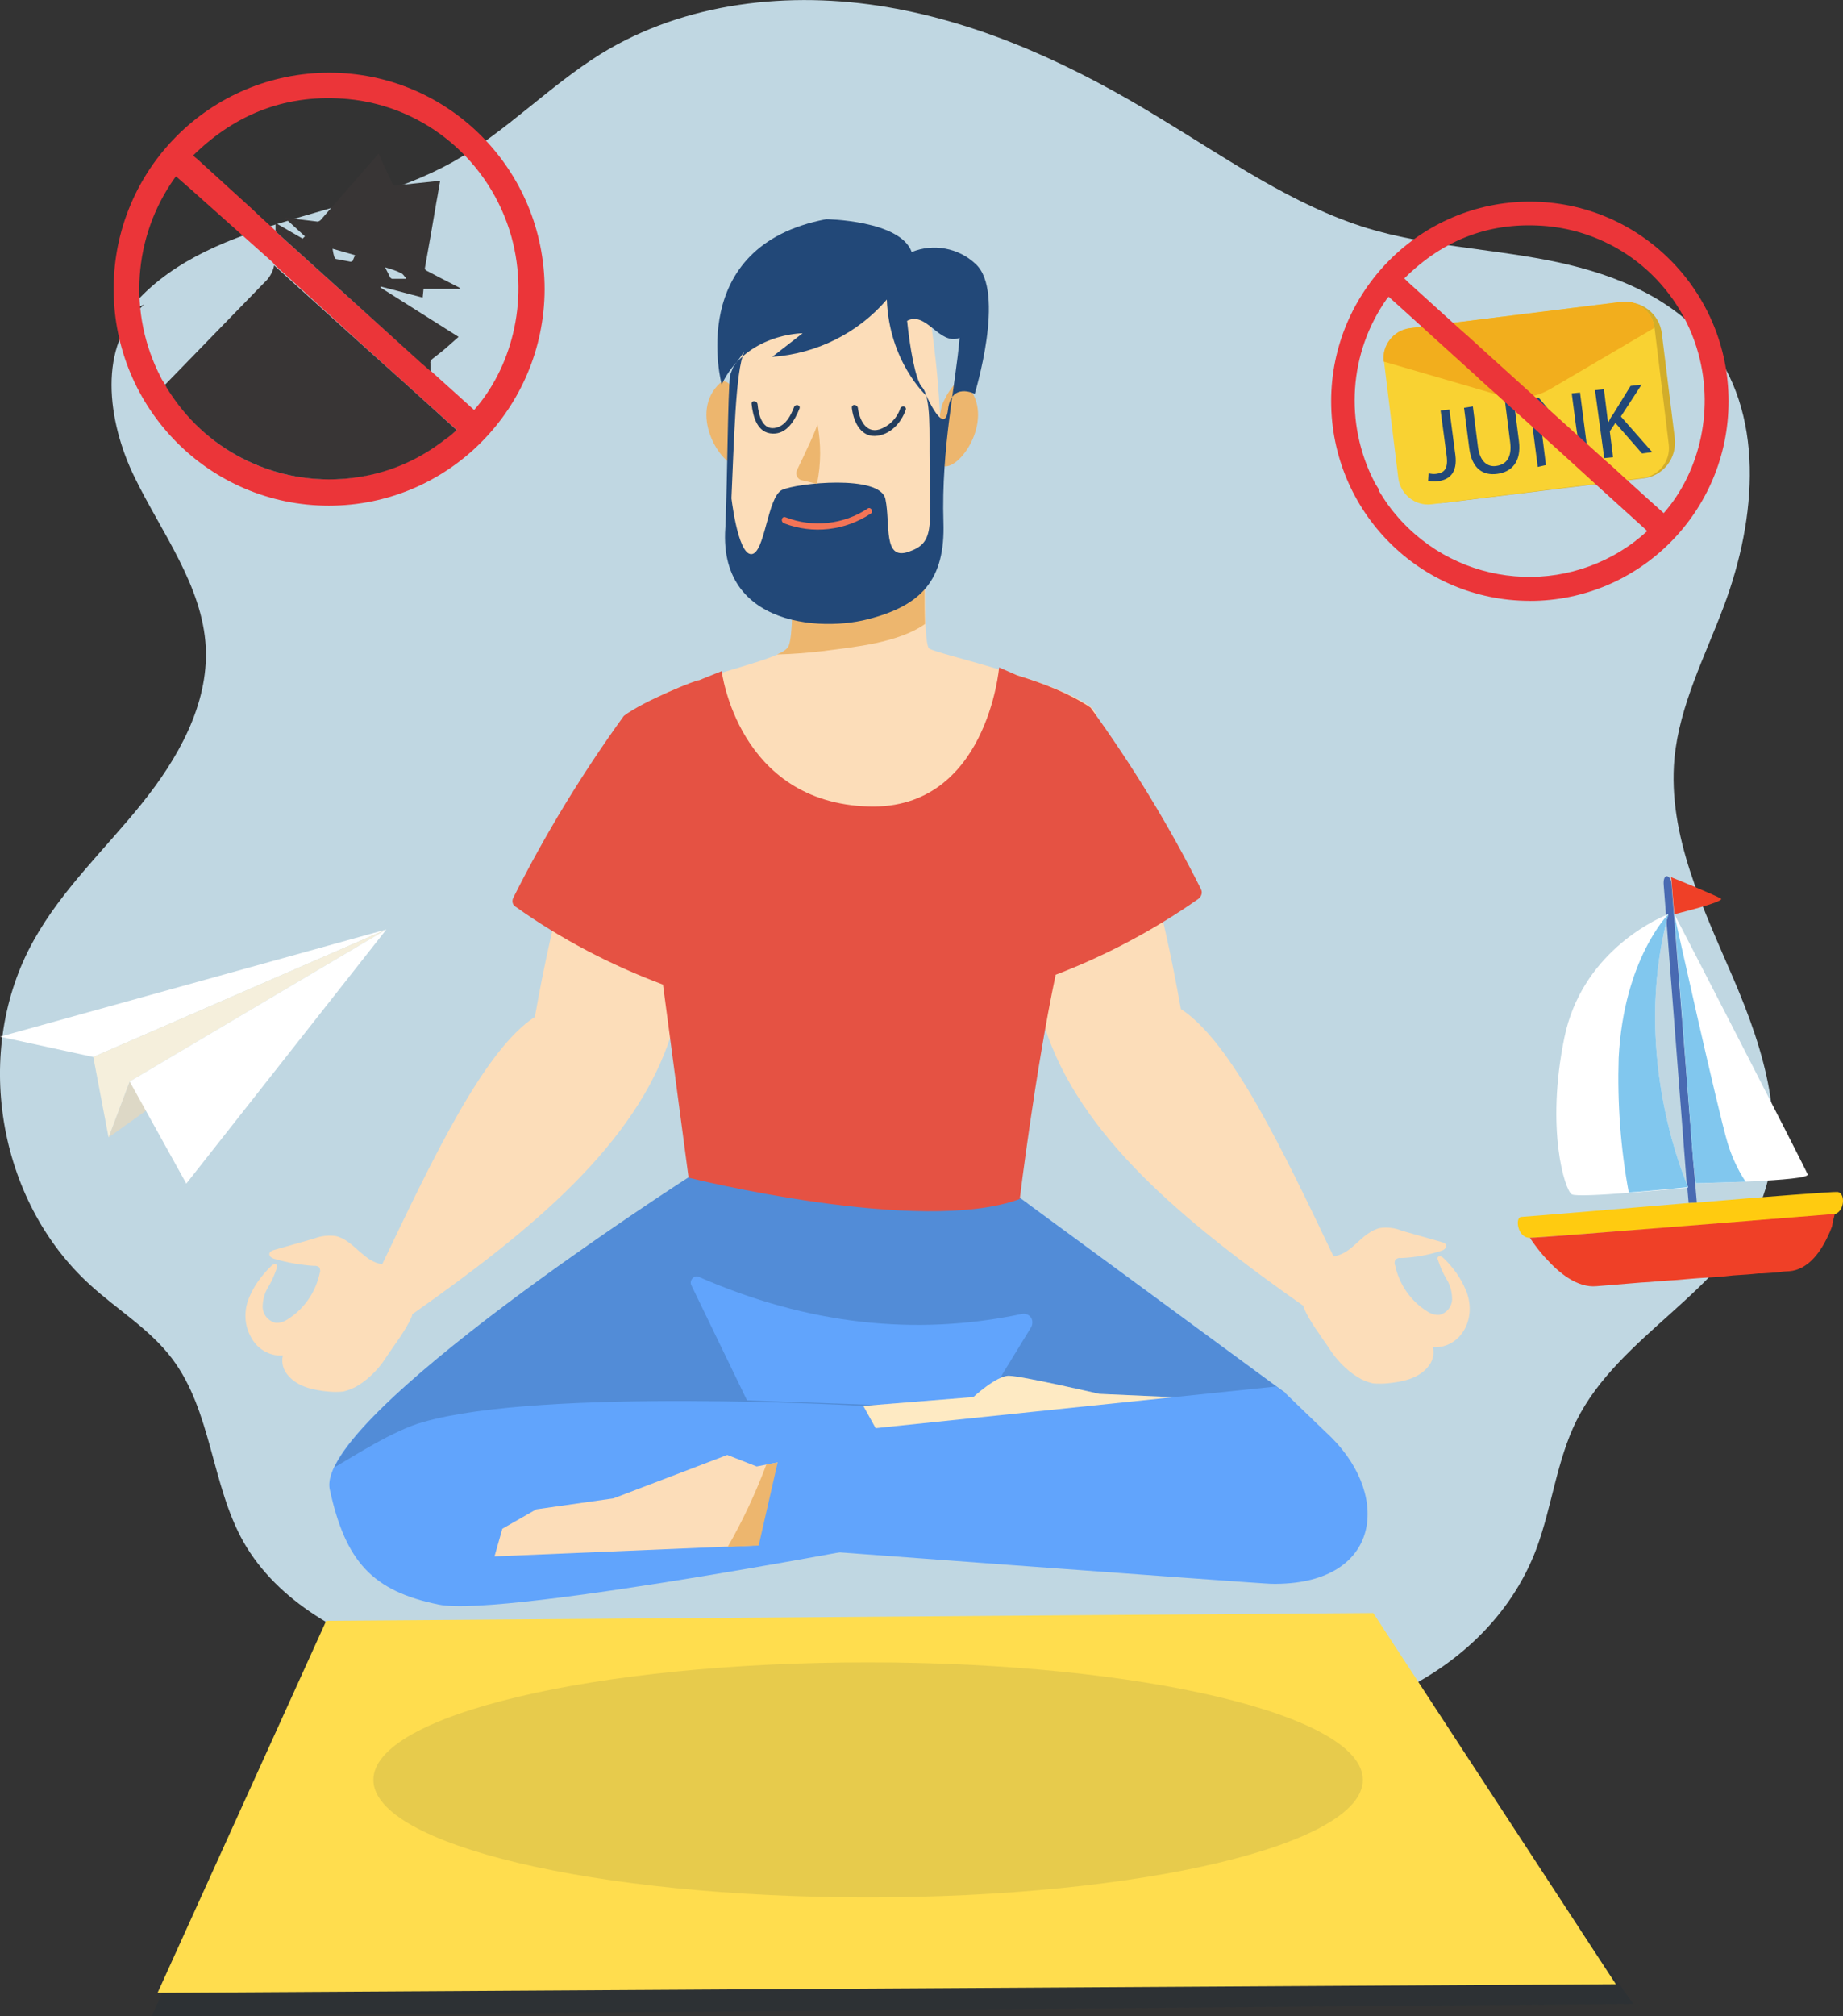 <svg xmlns="http://www.w3.org/2000/svg" width="320" height="350" fill="none"><rect width="100%" height="100%" fill="#333333" stroke="none"/><path fill="#D7F2FE" d="M25.03 52.87c-8.14 7.03-6.4 20.28-1.68 29.94 4.7 9.67 11.82 18.85 12.38 29.55.48 9.98-4.87 19.4-11.18 27.22-6.3 7.82-13.8 14.85-18.68 23.63-10.7 19.08-6.4 45.19 9.82 59.87 4.7 4.3 10.37 7.67 14.2 12.78 6.87 9.1 6.8 21.87 12.37 31.77 6 10.54 17.57 16.7 29.15 20.36 16.44 5.2 33.77 6.7 50.85 4.4 17.25-2.4 34.5-8.63 51.58-5.28 10.46 2 19.88 7.42 30.1 10.3 24.35 6.7 53.97-4.95 62.83-28.58 2.7-7.27 3.5-15.25 6.94-22.2 7.43-14.92 25.87-22.43 32.02-37.92 4.95-12.45.56-26.42-4.7-38.7-5.28-12.3-11.5-25-10.3-38.33.87-9.26 5.34-17.8 8.6-26.5 5.68-15.18 7.28-33.7-3.1-46.15-6.8-8.06-17.33-11.9-27.7-13.9-10.4-2-21-2.47-31.06-5.5-13.02-4-24.35-12.05-36-19.08-14.7-9.02-30.5-16.44-47.43-19.32-16.93-2.87-35.13-.88-49.74 8.14-9 5.6-16.44 13.5-25.7 18.76C60.24 38.34 35.33 37.7 22.24 54" opacity=".86"/><path fill="#0E2941" d="M54.12 288.37l187-1.27 42.47 60.76L26.32 350l27.8-61.63z" opacity=".15"/><path fill="#FFDD4E" d="M56.64 281.35l181.8-1.35 42.12 64.43-253.2 1.5 29.28-64.58z"/><path fill="#0E2941" d="M150.73 329.36c47.43 0 85.9-9.13 85.9-20.4 0-11.26-38.47-20.4-85.9-20.4-47.44 0-85.9 9.14-85.9 20.4 0 11.27 38.46 20.4 85.9 20.4z" opacity=".1"/><path fill="#EDB66E" d="M128.9 70.3s-2.23-5.46-3.9-3.78c-5.52 5.14 0 14.28 3.26 14.44 3.28.16.64-10.67.64-10.67z"/><path fill="#61A4FC" d="M119.72 204.26s-65.17 41.8-62.46 54.3c2.72 12.52 7.43 17.65 18.93 19.98 11.5 2.33 83.2-11.63 83.2-11.63l-5.5-15.8 69.32-9.3-47.36-34.8-56.14-2.74z"/><path fill="#182E44" d="M73.48 246.85c20.76-6 76.43-2.8 76.43-2.8l4 7.14 69.32-9.32-47.36-34.8-56.14-2.82s-54.3 34.8-61.66 50.46c3.36-1.93 10.22-6.42 15.42-7.87zM178.42 208.9l-2.56-1.83-56.14-2.8-1.44.95c8.87 2.97 38.02 11.55 60.14 3.7zM156.78 244.05l-27.08-.97-9.66-19.97c-.24-.47-.08-1.1.48-1.43.24-.16.64-.16.88 0 18.68 8.18 37.45 10.34 56.06 6.4.8-.15 1.6.34 1.76 1.14.08.4 0 .8-.16 1.13l-8 13.08-14.28.65z" opacity=".2"/><path fill="#FFEEC6" d="M149.9 244.05l19.1-1.53s4-3.7 6.15-3.7c2.15 0 15.73 3.14 15.73 3.14l14.45.64 3.12 1.53-54.55 7.14-4-7.22z"/><path fill="#FCDDB9" d="M149.9 244.05l19.1-1.53s4-3.7 6.15-3.7c2.15 0 15.73 3.14 15.73 3.14l14.45.64 3.12 1.53-54.55 7.14-4-7.22z" opacity=".2"/><path fill="#FCDDB9" d="M144.72 252l-13.34 2.56-5.1-2-19.74 7.53L93.12 262l-5.9 3.37-1.36 4.8 55.5-2.33 3.36-15.88z"/><path fill="#EDB66E" d="M133.06 254.24c-1.84 4.9-4.08 9.7-6.7 14.27l14.92-.63 3.44-15.88-11.66 2.24z"/><path fill="#61A4FC" d="M223.22 241.88s6.23 6.02 8 7.7c10.45 10.5 8.3 25.67-10.47 25.35-1.6 0-89.05-6.5-89.05-6.5l4.3-18.85 85.55-8.9"/><path fill="#FCDDB9" d="M120.12 193.75c16.37 2.17 32.58 4.73 49.03 6.18 2.64.24 5.28.48 8 .64 3.03-27.44 18.6-73 12.3-77.8-6.32-4.83-26.84-9.24-28.12-10.2-1.28-.96-.48-21.9-.48-21.9l-23.8.8s1.28 16.7 0 20.54c-1.28 3.86-29.07 5.94-31.63 17.98.8 3.93 4.63 11.23 6.4 19.57 3.1 14.44 6.3 32.4 8.3 44.2z"/><path fill="#EDB66E" d="M143.28 112.97c4.87-.64 12.7-1.36 17.33-4.65-.23-6.42.17-17.65.17-17.65l-23.8.8s1.28 16.7 0 20.54c-.16.57-.96 1.13-2.08 1.6 2.8-.07 5.58-.3 8.38-.63z"/><path fill="#FCDDB9" d="M254.53 224c-.88-2.17-2.24-4.02-3.9-5.62-.25-.24-.73-.48-.97-.16-.08.16-.08.32 0 .48.4 1.2.88 2.33 1.52 3.37s.95 2.24.95 3.53c-.07 1.28-.95 2.32-2.15 2.64-.8.08-1.52-.16-2.24-.64-2.8-1.76-4.8-4.65-5.5-7.94-.17-.32-.1-.72.07-1.04.25-.16.57-.32.9-.24 2.3-.08 4.62-.48 6.86-1.2.32-.1.56-.17.8-.4.24-.25.24-.57.16-.8-.16-.17-.32-.25-.56-.33l-7.03-2c-1.2-.5-2.48-.65-3.75-.5-1.6.33-2.96 1.54-4.16 2.66-1.2 1.13-2.47 2.1-4 2.26-8.86-18.53-17.72-37.22-26.5-42.92-3.2-18.13-7.6-34.65-14.94-51.34l-5.9 34.17-2.9 19.98c6.08 19.33 24.6 34.33 44.98 48.7v-.1c.08.17.08.4.16.57.96 2.25 2.87 4.73 4.23 6.74 1.28 2.08 3.04 3.93 5.1 5.2.8.5 1.6.82 2.57 1.06.88.08 1.75.08 2.55 0 2.56-.24 5.28-.8 6.95-2.73.88-.97 1.28-2.26.96-3.54 2.4.16 4.55-1.2 5.6-3.3 1.03-2 1.03-4.4.15-6.57z"/><path fill="#EDB66E" d="M163.56 70.3s2.24-5.38 3.92-3.78c5.5 5.14 0 14.28-3.28 14.44-3.27.16-.64-10.67-.64-10.67z"/><path fill="#FCDDB9" d="M126.9 88.34c-.7.08.33-36.82 6.8-40.43 0 0 14.2-2.63 27.47 5.15 0 0 7.5 42.1-5.27 49.65-12.78 7.54-28.36 1.7-29-14.36zM43.2 225.36c.9-2.17 2.24-4 3.92-5.62.24-.24.72-.48.96-.16.08.16.08.32 0 .48-.4 1.2-.88 2.33-1.52 3.37s-.96 2.25-.96 3.53c.08 1.28.96 2.33 2.16 2.65.8.1 1.52-.15 2.24-.63 2.8-1.77 4.8-4.66 5.5-7.94.17-.32.1-.73-.07-1.05-.24-.16-.56-.32-.88-.24-2.32-.16-4.63-.56-6.8-1.2-.3-.08-.55-.16-.8-.4-.23-.24-.23-.56-.07-.8.16-.16.32-.25.56-.33l7.03-2c1.2-.47 2.47-.63 3.75-.47 1.6.32 2.88 1.52 4.15 2.65 1.28 1.12 2.48 2.08 4 2.24 8.86-18.53 17.73-37.22 26.5-42.92 3.2-18.13 7.6-34.65 14.95-51.34l5.9 34.26 2.88 19.97c-6.07 19.32-24.6 34.32-44.96 48.69v-.1c-.08.16-.08.4-.16.57-.96 2.24-2.88 4.73-4.23 6.73-1.28 2.1-3.04 3.94-5.1 5.22-.8.48-1.6.8-2.57 1.04-.88.08-1.76.08-2.56 0-2.55-.24-5.27-.8-6.94-2.73-.88-.96-1.28-2.24-.96-3.53-2.4.16-4.56-1.2-5.6-3.3-1.1-2-1.2-4.48-.3-6.64z"/><path fill="#E55243" d="M208.53 154.36c-5.5-11-11.98-21.58-19.17-31.52-3.43-2.33-7.83-4.1-12.78-5.62l-3.1-1.36s-2.1 24.7-22.6 24.14c-22.78-.64-25.57-23.5-25.57-23.5l-3.98 1.6c-.08-.24-9.67 3.6-13.02 6.18-7.2 9.95-13.66 20.54-19.17 31.53-.32.57-.16 1.3.4 1.6 7.9 5.63 16.53 10.12 25.56 13.5v-.1l4.46 33.62s40.33 10.1 57.5 3.7c0 0 2.64-21.83 6.23-38.92 8.78-3.36 17.08-7.78 24.75-13.15.56-.4.8-1.13.48-1.7z"/><path fill="#224878" d="M166.6 58.66c-3.5 1.37-5.75-4.73-9.1-2.97.47 4.57 1.43 10.18 2.55 11.46 1.68 1.77 1.28 8.2 1.36 13 .17 11.7.8 14.12-3.67 15.64-4.47 1.53-3.1-4.8-4-9.14-.87-4.33-15.4-2.8-17.96-1.6-2.56 1.2-2.95 11.14-5.35 11.14-2.4 0-3.5-10.26-3.5-10.26-5.84 22.14 14.28 23.98 23.7 21.58 9.43-2.4 13.5-6.9 13.18-16.85-.4-13 2.16-24.07 2.8-32zM160.85 68.7s-6.47-5.87-6.87-16.7c-5.03 5.86-12.22 9.4-19.9 9.95l5.28-4.1s-9.9 0-14.05 8.9c0 0-6.46-24.05 18.14-28.7 0 0 12.86.16 14.85 5.7 3.75-1.53 8.14-.73 11.1 2.08 5.27 4.8-.16 22.54-.16 22.54s-4.08-2.1-4.64 2.73c-.56 4.8-3.75-2.4-3.75-2.4zM126.75 65.16c-.4 3.93-.4 15.88-.8 26.7l1.04-5.12c.47-10.2.7-22.22 2.22-25.67l-1.9 2.65-.57 1.44z"/><path fill="#233D5D" d="M130.5 70.13c.24 2.17.96 5.06 3.67 5.14 2.48.08 3.84-2.33 4.64-4.33.25-.65-.7-.9-.95-.25-.56 1.44-1.36 3.04-2.96 3.52-2.48.73-3.2-2.16-3.36-4-.08-.73-1.12-.73-1.04-.1zM147.9 70.78c.25 2.16 1.37 4.97 4 4.9 2.64-.1 4.56-2.26 5.35-4.5.25-.65-.7-.9-.95-.24-.56 1.68-1.92 3.04-3.6 3.6-2.4.73-3.5-1.76-3.75-3.76-.16-.65-1.12-.65-1.04 0z"/><path fill="#F37456" d="M136.1 90.83c5.02 1.93 10.6 1.3 15.1-1.68.54-.32 0-1.2-.5-.9-4.23 2.82-9.58 3.38-14.3 1.54-.63-.25-.95.7-.3 1.03z"/><path fill="#EDB66E" d="M141.92 73.58c0 .64-2.3 5.46-3.5 7.95-.33.64-.1 1.44.55 1.76.08.07.16.07.24.07l2.64.64c.72-3.44.72-6.97.08-10.42z"/><path fill="#EB3539" d="M57.1 87.78c-20.68 0-37.37-16.84-37.37-37.62 0-20.78 16.77-37.54 37.45-37.54 20.7 0 37.38 16.85 37.38 37.62-.08 20.7-16.77 37.54-37.46 37.54zm-28.43-21.1c.08.17.16.33.24.5.73 1.03 1.37 2.07 2.1 3.04 11 14.52 31.6 17.24 46.07 6.17.08 0 .08-.1.16-.1.72-.55 1.36-1.1 2.08-1.67l-.4-.32-8.86-8-7.5-6.75-11.67-10.67c-1.03-.96-2.15-1.93-3.2-2.9-.07-.15-.23-.23-.3-.4L33.2 32.92l-2.63-2.3c-.1.07-.17.23-.25.3-7.2 10.12-8.15 23.5-2.4 34.58.16.4.48.8.72 1.2zm19.17-26.63c.08.08.16.24.24.32L58.3 49.6l13.02 11.7c1.12.97 2.16 1.94 3.27 2.9l4.63 4.17 3.1 2.8c6.24-7.05 9.67-18.52 6.48-30.07-3.66-13.08-14.92-22.62-28.34-23.9-10.46-.97-19.4 2.4-26.92 9.78.24.24.4.4.64.56l9.6 8.74c1.34 1.3 2.7 2.5 4.06 3.77z"/><path fill="#383535" d="M47.6 46.07c1.04.96 2.16 1.92 3.2 2.9l11.73 10.58 7.5 6.73 8.88 8.03.4.33c-.7.64-1.35 1.2-2.07 1.68-4.23 3.3-9.18 5.55-14.54 6.43C50.62 84.8 38.4 80 31 70.3c-.73-.97-1.45-2-2.1-3.05-.07-.16-.15-.32-.23-.48l3.36-3.45c4.63-4.74 9.18-9.47 13.8-14.2.9-.8 1.53-1.85 1.77-3.05zM47.84 40.05V38.7l4.7 2.72.4-.4-3.42-3.13v-.1l1.43.17c1.36.16 2.72.32 4 .48.24.08.56-.08.72-.24 3.2-3.68 6.4-7.37 9.66-11.06l.4-.48c.32.56.48 1.12.72 1.6.56 1.2 1.12 2.4 1.68 3.6.08.25.3.4.55.33 2.32-.25 4.64-.5 6.95-.73l.8-.08c-.24 1.2-.4 2.4-.64 3.6-.65 3.85-1.3 7.62-2 11.47-.08.24.08.48.32.56 1.83.96 3.67 1.93 5.6 2.9.07.07.15.15.23.23h-6.4l-.15 1.52-7.27-1.92-.08.16 13.58 8.58c-.72.64-1.36 1.2-2 1.77-.8.72-1.68 1.36-2.48 2-.24.16-.48.48-.4.8 0 .5 0 .9 0 1.37-1.1-.96-2.23-1.93-3.27-2.9L58.3 49.6l-10.22-9.23c-.16-.16-.16-.24-.24-.32zm13.82 4.25l-3.92-1.12c.08.56.16.96.32 1.45.08.16.16.24.24.32.8.16 1.68.32 2.56.48.16 0 .24-.08.4-.16.08-.32.24-.64.4-.97zm5.2 2.1c.3.63.63 1.2.87 1.75.08.1.16.17.32.25.8 0 1.6 0 2.4 0l.07-.08c-.32-.33-.48-.73-.88-.9-.88-.47-1.75-.7-2.8-1.03z"/><path fill="#D2AD2A" d="M247.02 56.74l34.6-4.25c3.42-.4 6.53 2 6.93 5.44l2.24 18.13c.4 3.45-2 6.58-5.44 6.98l-34.58 4.25c-3.44.4-6.55-2-6.95-5.45l-2.24-18.13c-.4-3.45 2-6.58 5.42-6.98z"/><path fill="#F9D232" d="M287.28 56.9l2.47 20.3c.32 2.8-1.68 5.37-4.47 5.77l-36.74 4.57c-2.8.33-5.35-1.68-5.75-4.5l-2.48-20.28c-.32-2.8 1.67-5.38 4.47-5.78l36.73-4.57c2.87-.3 5.43 1.7 5.75 4.5z"/><path fill="#F2AE1D" d="M287.28 56.9l-18.05 10.6c-2.72 1.6-5.9 2-8.95 1.1l-20.04-5.84c-.32-2.8 1.67-5.38 4.47-5.78l36.75-4.57c2.87-.4 5.43 1.6 5.83 4.5 0 0 0-.08 0 0z"/><path fill="#224878" d="M250.14 71.26l1.52-.16 1.03 7.86c.4 3.13-1.04 4.33-3.04 4.57-.56.08-1.12.08-1.68-.08l.08-1.28c.4.08.88.16 1.36.08 1.36-.16 2.08-.88 1.76-3.2l-1.04-7.8zM255.73 70.54l.88 6.98c.33 2.64 1.7 3.6 3.2 3.36 1.76-.24 2.72-1.52 2.4-4.1l-.88-6.97 1.52-.15.88 6.9c.47 3.6-1.28 5.38-3.76 5.7-2.4.32-4.4-.8-4.87-4.5l-.9-6.97 1.53-.24zM267 81.05l-1.53-11.8 1.68-.24 4.55 5.47c.96 1.12 1.84 2.32 2.56 3.53h.08c-.32-1.53-.56-2.97-.8-4.82l-.64-4.9 1.44-.15 1.52 11.8-1.52.15-4.47-5.53c-.96-1.13-1.84-2.4-2.72-3.7h-.08c.24 1.45.48 2.9.72 4.82l.63 5.05-1.44.33zM276.97 67.73l1.52-.16.7 5.7h.1c.23-.5.47-.97.8-1.37l3.02-4.9 1.92-.24-3.6 5.54 5.44 6.18-1.76.24-4.63-5.3-.97 1.45.56 4.5-1.53.15-1.6-11.8z"/><path fill="#EB3539" d="M265.63 104.3c-19.1 0-34.5-15.55-34.5-34.65 0-19.1 15.5-34.65 34.5-34.65 19.1 0 34.5 15.56 34.5 34.65 0 19.18-15.5 34.66-34.5 34.66zm-26.27-19.4c.08.16.08.32.16.48.63.96 1.2 1.92 1.9 2.8 10.24 13.4 29.24 15.9 42.58 5.7l.08-.08c.64-.48 1.28-1.04 1.92-1.6l-.32-.33-8.15-7.38-6.87-6.26-10.86-9.8c-.96-.87-2-1.75-2.95-2.64-.08-.08-.24-.24-.32-.32l-13.02-11.8-2.4-2.16c-.07.1-.15.17-.23.25-6.7 9.38-7.5 21.73-2.23 31.92.24.47.48.8.72 1.2zM257 60.27c.1.08.17.16.25.24l9.5 8.6 11.98 10.82c1.04.88 2 1.77 3.03 2.73L286 86.5l2.87 2.57c5.75-6.5 8.95-17.1 6-27.76-3.36-12.1-13.74-20.85-26.2-22.05-9.67-.88-17.9 2.17-24.84 9.07l.56.56 8.85 8.02c1.28 1.12 2.56 2.25 3.76 3.37z"/><path fill="#DDD8C6" d="M18.85 197.44l7.98-5.7-4.3-4-3.68 9.7z"/><path fill="#fff" d="M16.2 183.48L0 179.96l67.1-18.62-50.9 22.14z"/><path fill="#F5EFDC" d="M16.2 183.48l2.65 13.96 3.67-9.7 44.57-26.4-50.9 22.14z"/><path fill="#fff" d="M22.52 187.74l9.83 17.72 34.74-44.12-44.58 26.4zM293.98 201.45c.24 2.4.48 3.94.48 3.94 0-.02 19.9-.34 19.4-1.54-.47-1.2-21.8-42.68-23.15-45.16l3.28 42.75z"/><path fill="#496AB2" d="M293.98 201.45l-3.35-42.75-.4-5.22c0-.16-.08-.4-.08-.56-.4-1.2-1.44-1.2-1.28.72l.4 5.22.4-.16c-.08.4-.24.8-.32 1.2l3.52 45.64c.16.4.24.56.24.56h-.15l.24 2.73 1.42-.08-.64-7.3z"/><path fill="#fff" d="M292.87 205.54c-1.44-3.53-9.03-23.42-3.52-45.64.08-.4.16-.8.32-1.2l-.4.16c-2.3.96-14.7 6.82-17.65 21.26-3.27 15.88.08 26.47 1.28 27.2 1.2.7 17.97-.97 19.97-1.13h.16c.08-.1 0-.33-.16-.66z"/><path fill="#FFCB10" d="M318.1 210.84c.16 0 .32-.08.48-.08 1.76-.56 1.84-3.7.48-3.85-.72-.07-12.22.8-24.52 1.85l-1.43.08c-13.57 1.13-27.63 2.33-29 2.4-1.1.1-.62 3.62 1.45 3.62 2.08 0 50.4-3.85 52.55-4z"/><path fill="#EF4027" d="M298.78 155.97c-.8-.48-6.95-3.05-8.63-3.7 0 0 0 .1 0 .17.08.16.08.32.08.48l.48 5.78c1.93-.48 8.88-2.25 8.08-2.73zM317.87 213c-.08.24-.17.48-.32.8.07-.24.24-.48.3-.8zM317.55 213.8l-.1.17.1-.16zM317.47 213.97c-.16.24-.24.56-.4.8.16-.24.32-.56.4-.8zM318.1 210.84l-9.98.8c-.56.8-1.2 1.53-1.92 2.25l11.66-.9c.24-.72.48-1.52.72-2.24-.16 0-.32 0-.48.08zM318.58 210.68c-.16.08-.32.08-.4.08-2.23.16-50.47 4.1-52.55 4.1 0 0 .56.87 1.44 2 .4.47.88 1.12 1.44 1.68 2.16 2.4 5.36 5.05 8.7 4.73l7.76-.64 1.36-.08.96-.08.95-.08 1.44-.1 1.12-.07 2.78-.24 1.28-.1 1.04-.07 1.44-.08 1.12-.08.88-.08 1.6-.17 2.4-.16.95-.08 1.02-.1h.48l2.48-.16.64-.07.8-.1.96-.06c3.1-.24 5.27-3.04 6.63-5.93.32-.64.56-1.2.8-1.85.08-.72.32-1.44.48-2.24z"/><path fill="#81C7EE" d="M289.67 158.7s-7.75 7.78-8.62 24.95c-.24 7.78.32 15.64 1.75 23.34 4.56-.33 9.1-.8 10.15-.9h.16s-.07-.15-.23-.56c-1.44-3.53-9.03-23.42-3.52-45.64.08-.4.24-.8.32-1.2zM293.98 201.45c.24 2.4.48 3.94.48 3.94 0-.02 4.16-.1 8.63-.26-1.37-2.08-2.4-4.33-3.13-6.73-1.75-5.85-9.26-39.7-9.26-39.7l3.28 42.75z"/></svg>